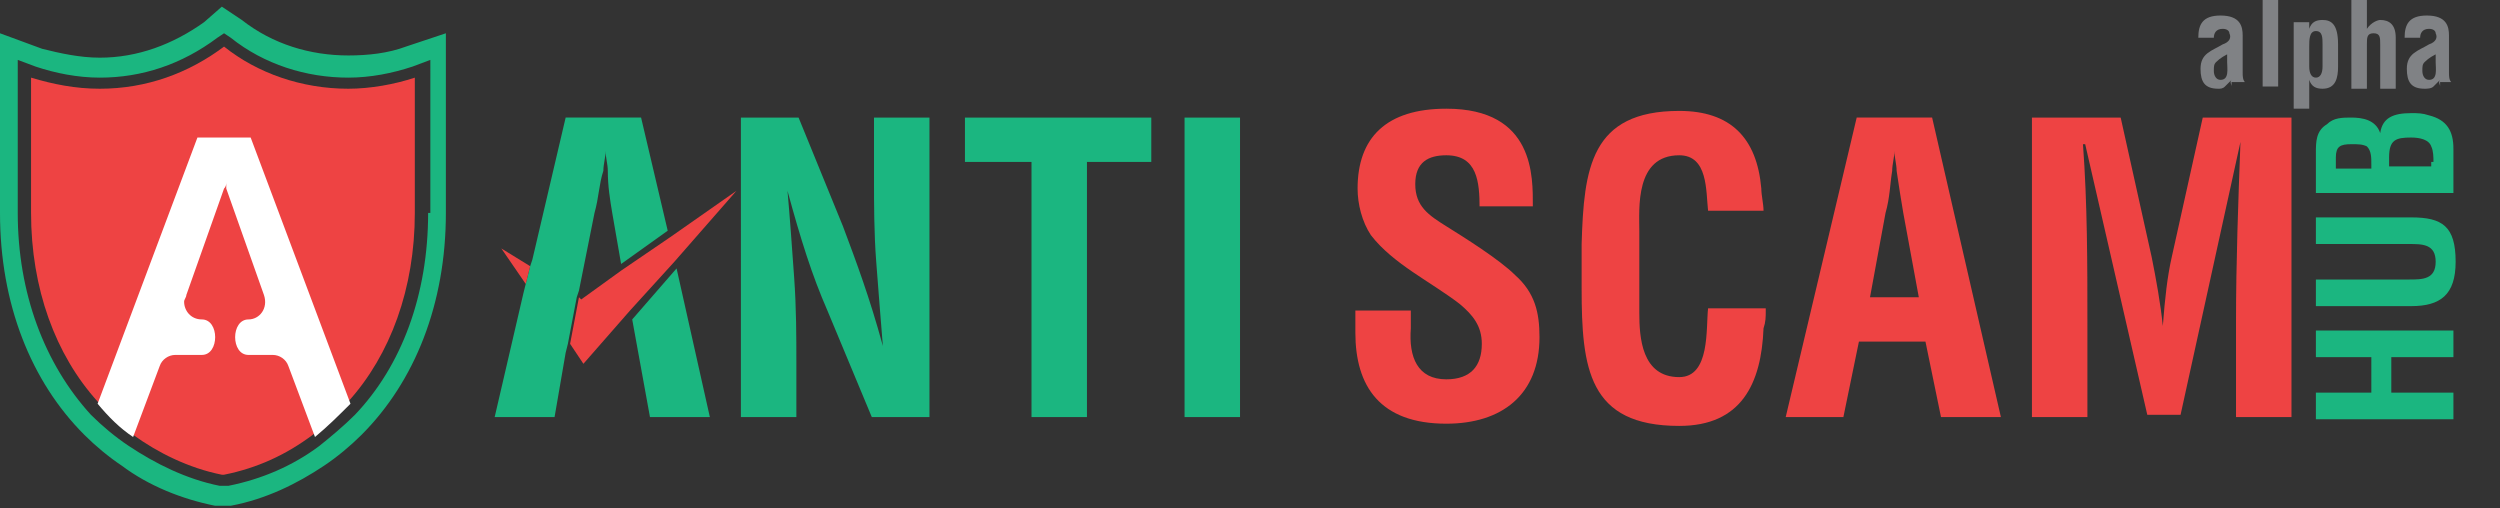 <?xml version="1.0" encoding="utf-8"?>

<svg version="1.1" id="Layer_1" xmlns="http://www.w3.org/2000/svg" xmlns:xlink="http://www.w3.org/1999/xlink" x="0px" y="0px"
	 viewBox="0 0 112.7 22.9" style="enable-background:new 0 0 112.7 22.9;" xml:space="preserve">
<rect x="0" y="0" width="112.7" height="22.9" fill="#333333" stroke="none"/>
<style type="text/css">
	.st0{fill:#1BB680;}
	.st1{fill:#EE4343;}
	.st2{fill:#808285;}
	.st3{fill:#FFFFFF;}
</style>
<g>
	<g>
		<path class="st0" d="M30.1,10.4L28,11.9l-0.4-2.3c-0.1-0.6-0.2-1.2-0.2-1.9c0-0.3-0.1-0.6-0.1-0.9h0c0,0.3-0.1,0.6-0.1,0.9
			C27,8.3,27,8.9,26.8,9.6l-0.7,3.5l-0.1,0.3l-0.4,2.1l-0.1,0.4L25,18.8h-2.7l1.3-5.6l0.1-0.4l0.2-0.8l0.1-0.3l1.5-6.4h3.4
			L30.1,10.4z"/>
		<polygon class="st0" points="32,18.8 29.3,18.8 28.5,14.4 30.5,12.1 		"/>
		<path class="st0" d="M39.4,5.3h2.5v13.5h-2.6l-2-4.8c-0.7-1.6-1.2-3.2-1.8-5.4h0c0.1,1.1,0.2,2.5,0.3,3.9c0.1,1.4,0.1,2.7,0.1,3.8
			v2.5h-2.5V5.3H36l2,4.9c0.6,1.6,1.2,3.2,1.8,5.4h0c-0.1-1.2-0.2-2.5-0.3-3.8c-0.1-1.3-0.1-2.6-0.1-3.8V5.3z"/>
		<path class="st0" d="M43.5,5.3h8.4v2H49v11.5h-2.5V7.3h-3V5.3z"/>
		<path class="st0" d="M53.4,18.8V5.3h2.5v13.5H53.4z"/>
		<path class="st1" d="M66.7,9.4c0-1.2-0.1-2.4-1.5-2.4c-0.8,0-1.4,0.3-1.4,1.3c0,1,0.6,1.4,1.4,1.9c0.8,0.5,2.4,1.5,3.1,2.2
			c0.9,0.8,1.1,1.7,1.1,2.8c0,2.6-1.7,3.9-4.2,3.9c-3,0-4.1-1.7-4.1-4.1v-1h2.5v0.8c-0.1,1.3,0.3,2.3,1.6,2.3c1.1,0,1.6-0.6,1.6-1.6
			c0-0.8-0.4-1.3-1-1.8c-1.3-1-3-1.8-4-3.1c-0.4-0.6-0.6-1.4-0.6-2.1c0-2.3,1.3-3.6,4-3.6c4,0,3.9,3.1,3.9,4.4H66.7z"/>
		<path class="st1" d="M79.6,14c0,0.3,0,0.5-0.1,0.8c-0.1,2.5-1,4.4-3.8,4.4c-4.1,0-4.4-2.6-4.4-6.2V11c0.1-3.4,0.4-6,4.4-6
			c2.3,0,3.5,1.2,3.7,3.5c0,0.3,0.1,0.7,0.1,1H77C76.9,8.6,77,7,75.7,7c-2,0-1.8,2.4-1.8,3.4v3.7c0,1.1,0.1,2.9,1.8,2.9
			c1.4,0,1.2-2.2,1.3-3.1H79.6z"/>
		<path class="st1" d="M80.5,18.8l3.2-13.5h3.4l3.1,13.5h-2.7l-0.7-3.4h-3l-0.7,3.4H80.5z M84.3,13.4h2.2l-0.7-3.8
			c-0.1-0.6-0.2-1.2-0.3-1.9c0-0.3-0.1-0.6-0.1-0.9h0c0,0.3-0.1,0.6-0.1,0.9c-0.1,0.6-0.1,1.2-0.3,1.9L84.3,13.4z"/>
		<path class="st1" d="M94.1,18.8h-2.5V5.3h4l1.4,6.3c0.2,1,0.4,2.1,0.5,3.1h0c0.1-1.3,0.2-2.2,0.4-3.1l1.4-6.3h4v13.5h-2.5v-4.3
			c0-2.7,0.1-5.4,0.2-8.1h0l-2.7,12.3h-1.5L94,6.5h-0.1c0.2,2.7,0.2,5.4,0.2,8.1V18.8z"/>
	</g>
</g>
<polygon class="st1" points="22.6,11.2 23.9,12 23.7,12.8 "/>
<polygon class="st1" points="33.2,8.6 30.4,11.8 28.4,14 26.3,16.4 25.7,15.5 26.1,13.4 26.2,13.5 28,12.2 30.2,10.7 "/>
<g>
	<path class="st0" d="M110.6,18.9h-6.2v-1.2h2.5v-1.6h-2.5v-1.2h6.2v1.2h-2.8v1.6h2.8V18.9z"/>
	<path class="st0" d="M104.4,11V9.8h4.3c1.4,0,2,0.4,2,2c0,1.5-0.7,2-2,2h-4.3v-1.2h4.2c0.6,0,1.2,0,1.2-0.8c0-0.8-0.6-0.8-1.2-0.8
		H104.4z"/>
	<path class="st0" d="M110.6,8.7h-6.2V6.9c0-0.5,0-1,0.5-1.3c0.3-0.3,0.7-0.3,1.1-0.3c0.5,0,1.1,0.1,1.3,0.7h0
		c0.1-0.7,0.6-0.9,1.4-0.9c0.3,0,0.5,0,0.8,0.1c0.8,0.2,1.1,0.7,1.1,1.5V8.7z M106.9,7.4c0-0.3,0-0.6-0.2-0.8
		c-0.2-0.1-0.4-0.1-0.7-0.1c-0.5,0-0.7,0.1-0.7,0.6v0.5h1.6V7.4z M109.7,7.3c0-0.2,0-0.5-0.1-0.7c-0.1-0.3-0.5-0.4-0.9-0.4
		c-0.7,0-1,0.1-1,0.9v0.4h1.9V7.3z"/>
</g>
<g>
	<g>
		<path class="st2" d="M100.6,3.9c0-0.1-0.1-0.2,0-0.3h0c-0.1,0.1-0.2,0.2-0.3,0.3C100.2,4,100.1,4,100,4c-0.6,0-0.8-0.3-0.8-0.9
			c0-0.7,0.5-0.8,1-1.1c0.3-0.1,0.4-0.3,0.3-0.5c0-0.1-0.1-0.2-0.3-0.2c-0.3,0-0.4,0.2-0.4,0.4h-0.7c0-0.6,0.2-1,1-1
			c0.9,0,1,0.5,1,0.9v1.7c0,0.1,0,0.3,0.1,0.4H100.6z M100.5,2.4c-0.2,0.1-0.4,0.2-0.6,0.4c-0.1,0.1-0.1,0.2-0.1,0.4
			c0,0.2,0.1,0.4,0.3,0.4c0.4,0,0.3-0.5,0.3-0.8V2.4z"/>
		<path class="st2" d="M102,3.9V0h0.7v3.9H102z"/>
		<path class="st2" d="M104.1,1.3L104.1,1.3c0.1-0.3,0.3-0.4,0.6-0.4c0.4,0,0.7,0.2,0.7,1.1V3c0,0.5-0.1,1-0.7,1
			c-0.3,0-0.5-0.1-0.6-0.4h0v1.3h-0.7V1h0.7V1.3z M104.1,3c0,0.3,0.1,0.5,0.3,0.5c0.2,0,0.3-0.2,0.3-0.5V2c0-0.3,0-0.6-0.3-0.6
			s-0.3,0.4-0.3,0.7V3z"/>
		<path class="st2" d="M106,3.9V0h0.7v1.3h0c0.2-0.3,0.5-0.4,0.6-0.4c0.4,0,0.7,0.2,0.7,0.8v2.3h-0.7v-2c0-0.3,0-0.5-0.3-0.5
			c-0.3,0-0.3,0.2-0.3,0.5v2H106z"/>
		<path class="st2" d="M110,3.9c0-0.1-0.1-0.2,0-0.3h0c-0.1,0.1-0.2,0.2-0.3,0.3C109.6,4,109.4,4,109.3,4c-0.6,0-0.8-0.3-0.8-0.9
			c0-0.7,0.5-0.8,1-1.1c0.3-0.1,0.4-0.3,0.3-0.5c0-0.1-0.1-0.2-0.3-0.2c-0.3,0-0.4,0.2-0.4,0.4h-0.7c0-0.6,0.2-1,1-1
			c0.9,0,1,0.5,1,0.9v1.7c0,0.1,0,0.3,0.1,0.4H110z M109.9,2.4c-0.2,0.1-0.4,0.2-0.6,0.4c-0.1,0.1-0.1,0.2-0.1,0.4
			c0,0.2,0.1,0.4,0.3,0.4c0.4,0,0.3-0.5,0.3-0.8V2.4z"/>
	</g>
</g>
<path class="st0" d="M18.3,2.1c-0.8,0.3-1.7,0.4-2.6,0.4c-1.7,0-3.4-0.5-4.8-1.6l-0.9-0.6L9.2,1c-1.4,1-3,1.6-4.7,1.6
	c-0.9,0-1.8-0.2-2.6-0.4L0,1.5v8.1c0,4.1,1.4,7.6,3.8,10c0.5,0.5,1.1,1,1.7,1.4c1.2,0.9,2.7,1.5,4.2,1.8l0.2,0h0.2l0.2,0l0.1,0
	c1.6-0.3,3-1,4.2-1.8c0.6-0.4,1.2-0.9,1.7-1.4c2.4-2.4,3.8-5.9,3.8-10V1.5L18.3,2.1z M19.3,9.6c0,3.7-1.2,6.9-3.3,9.1
	c-0.5,0.5-1.1,1-1.6,1.4c-1.2,0.9-2.6,1.5-4.1,1.8l-0.1,0H10l-0.1,0c-1.5-0.3-2.9-1-4.1-1.8c-0.6-0.4-1.2-0.9-1.7-1.4
	c-2.1-2.3-3.3-5.5-3.3-9.1V2.7L1.6,3c0.9,0.3,1.9,0.5,2.9,0.5c1.9,0,3.7-0.6,5.3-1.8l0.3-0.2l0.3,0.2c1.5,1.2,3.4,1.8,5.3,1.8
	c1,0,2-0.2,2.9-0.5l0.8-0.3V9.6z"/>
<path class="st1" d="M18.7,3.5v6.1c0,3.4-1.1,6.4-3,8.5c-0.5,0.5-1,1-1.6,1.5c-1.2,0.9-2.5,1.5-4,1.8h-0.1c-1.5-0.3-2.9-1-4-1.8
	c-0.6-0.4-1.1-0.9-1.6-1.5c-1.9-2.1-3-5.1-3-8.5V3.5C2.4,3.8,3.4,4,4.5,4c2.1,0,4-0.7,5.6-1.9C11.6,3.3,13.6,4,15.7,4
	C16.7,4,17.8,3.8,18.7,3.5z"/>
<path class="st3" d="M15.8,18.2c-0.5,0.5-1,1-1.6,1.5L13,16.5c-0.1-0.3-0.4-0.5-0.7-0.5h-1.1c-0.4,0-0.6-0.4-0.6-0.8
	c0-0.4,0.2-0.8,0.6-0.8c0.5,0,0.9-0.5,0.7-1.1l-1.7-4.8c0-0.1,0-0.2,0-0.3c0,0.1,0,0.2-0.1,0.3l-1.7,4.8c0,0.1-0.1,0.2-0.1,0.3
	c0,0.4,0.3,0.8,0.8,0.8c0.4,0,0.6,0.4,0.6,0.8c0,0.4-0.2,0.8-0.6,0.8H7.9c-0.3,0-0.6,0.2-0.7,0.5L6,19.7c-0.6-0.4-1.1-0.9-1.6-1.5
	l4.5-12h2.4L15.8,18.2z"/>
</svg>
